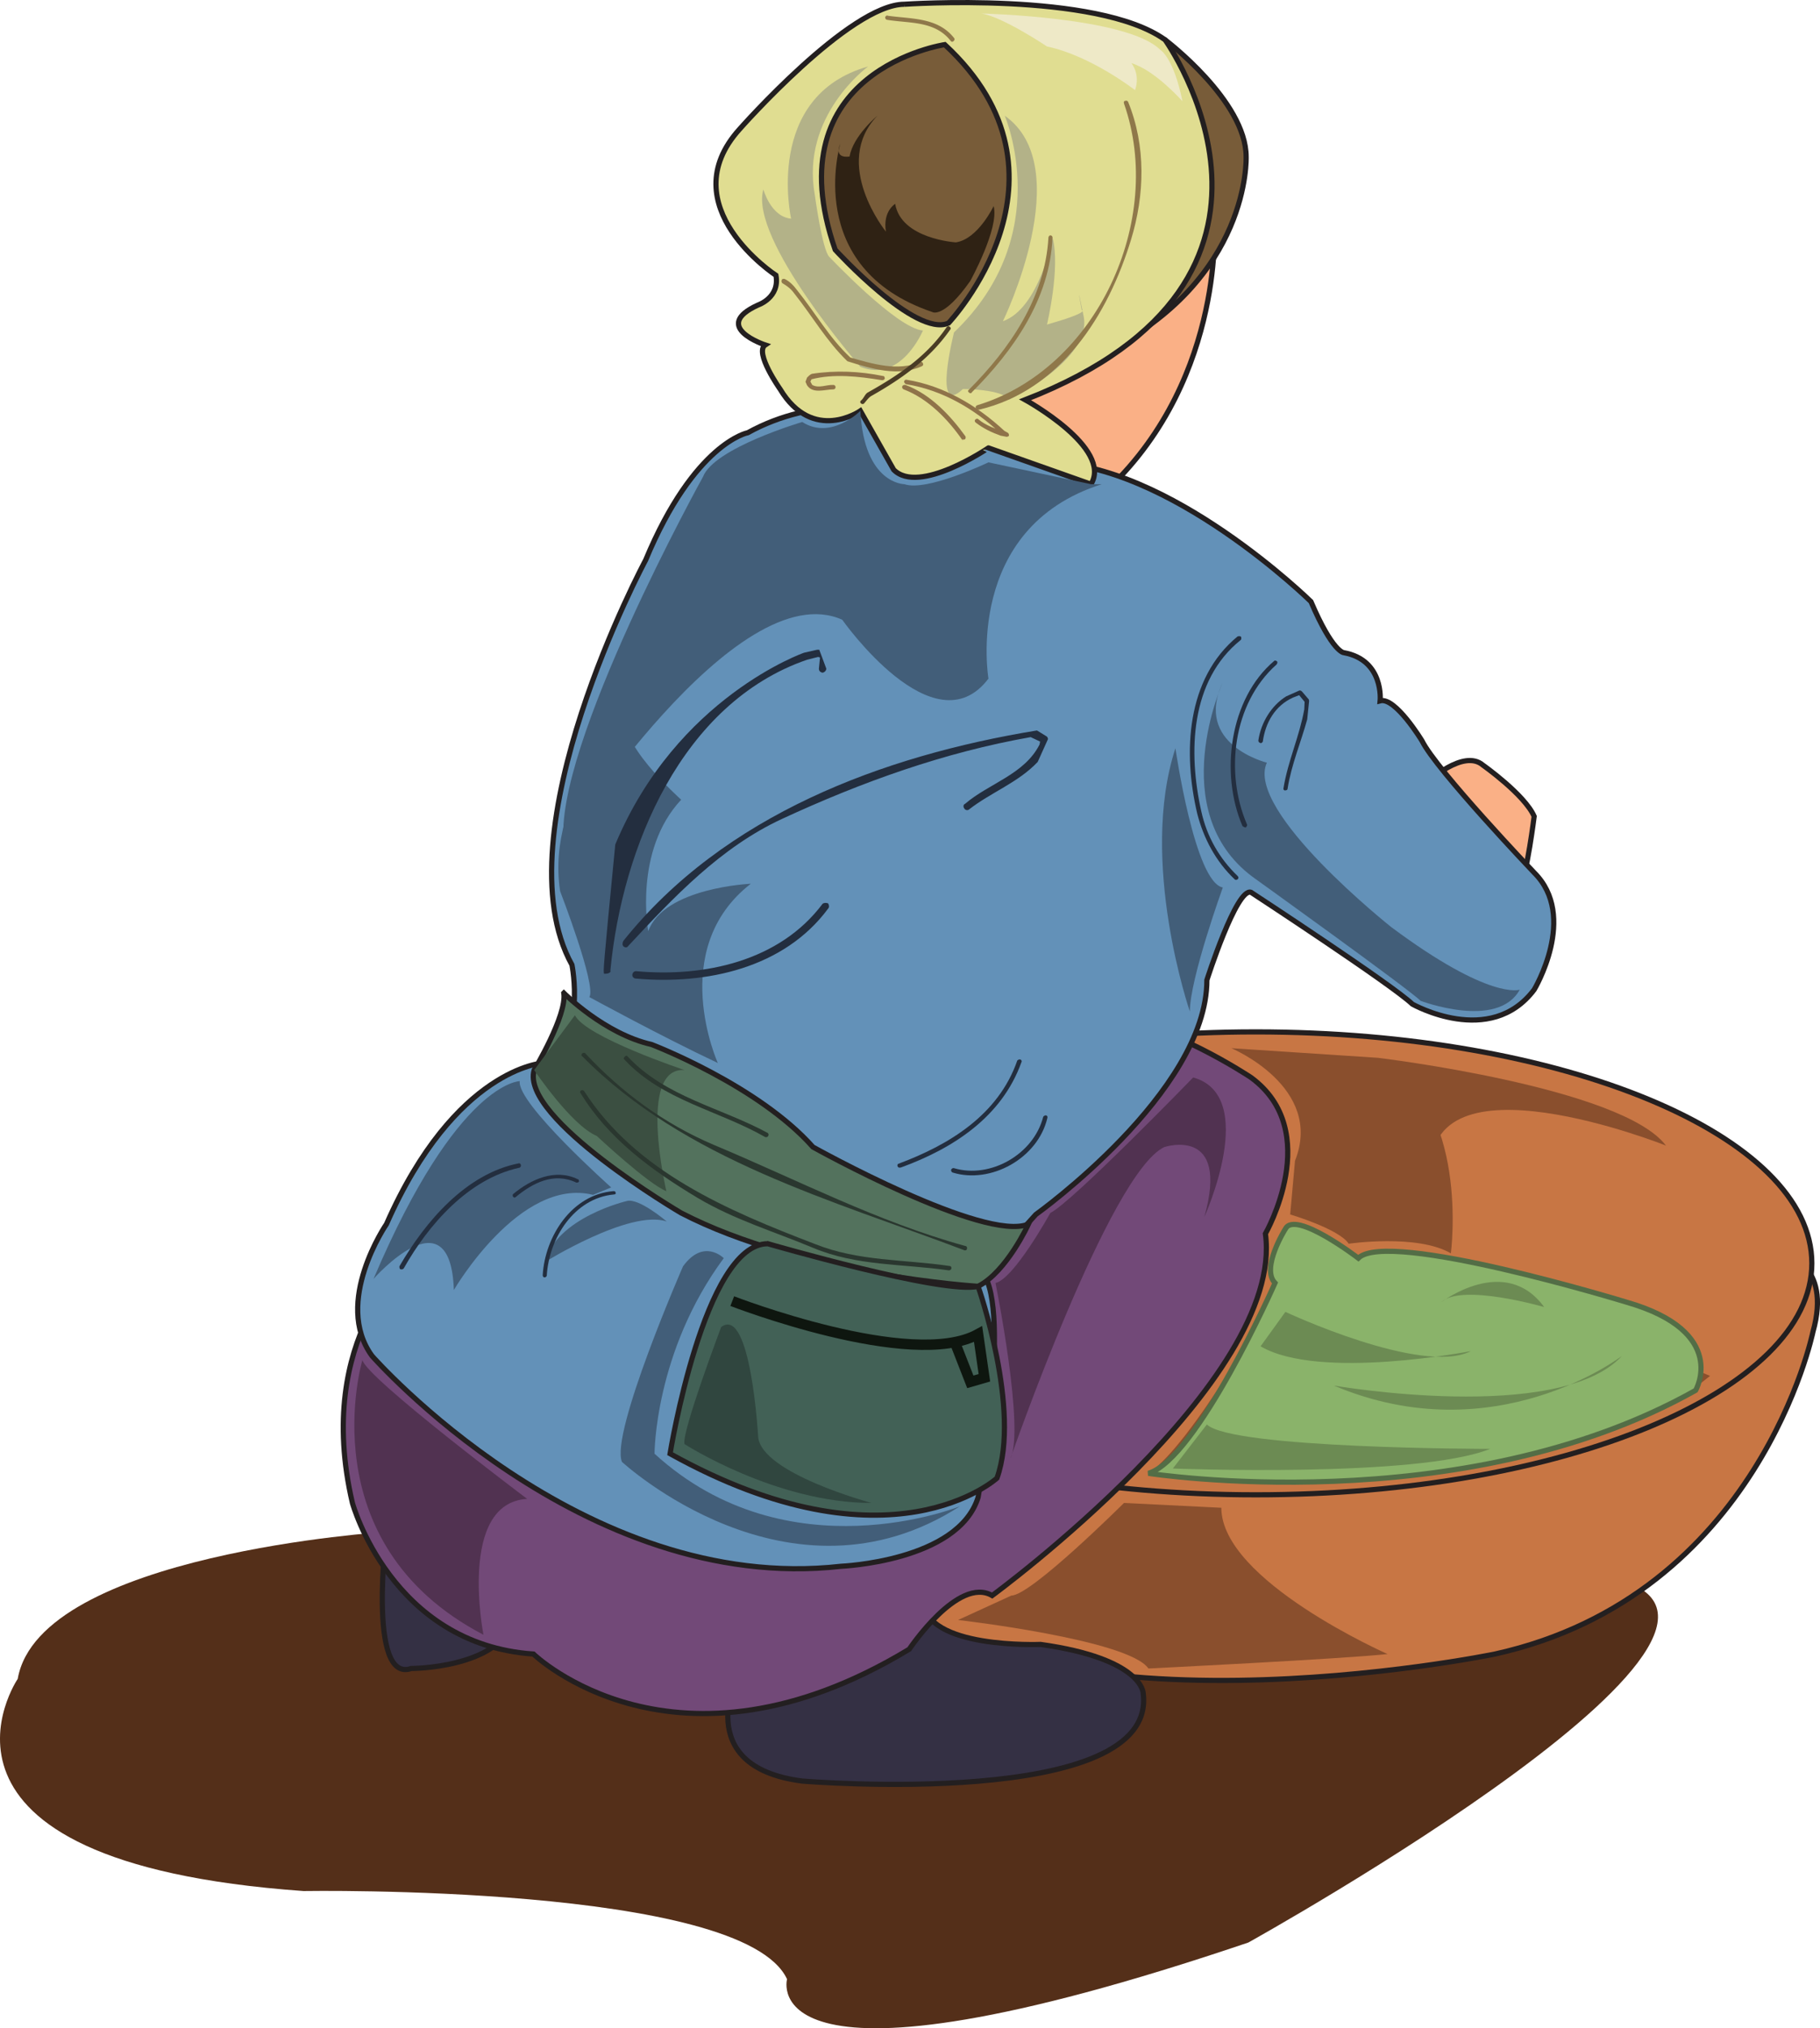 <svg xmlns="http://www.w3.org/2000/svg" width="353.944" height="394.344"><path fill="#542f19" d="M75.159 297.826s-67.465 4.25-71.711 28.586c0 0-24.191 35.567 55.582 41.254 0 0 85.465-1.437 94.031 17.137 0 0-7.054 25.633 89.715-7.129 0 0 115.414-64.078 68.399-71.277l-236.016-8.57"/><path fill="#343044" d="M75.159 297.826s-3.742 29.52 4.824 26.57c0 0 17.063 0 19.945-9.433l-24.77-17.137"/><path fill="none" stroke="#231f20" stroke-width="1.008" d="M75.159 297.826s-3.742 29.52 4.824 26.57c0 0 17.063 0 19.945-9.433zm0 0"/><path fill="#c87644" d="M346.815 243.682s9.504 1.945 5.758 15.266c0 0-10.512 51.265-61.848 62.64 0 0-92.086 19.008-123.406-16.129l-4.754-54.144 184.25-7.633"/><path fill="none" stroke="#231f20" stroke-width="1.008" d="M346.815 243.682s9.504 1.945 5.758 15.266c0 0-10.512 51.265-61.848 62.64 0 0-92.086 19.008-123.406-16.129l-4.754-54.144zm0 0"/><path fill="#fab086" d="M236.151 43.81s1.945 31.825-22.824 53.208l-39.313-8.063 5.258-37.511 56.88-7.633"/><path fill="none" stroke="#231f20" stroke-width="1.008" d="M236.151 43.81s1.945 31.825-22.824 53.208l-39.313-8.063 5.258-37.511zm0 0"/><path fill="#fab086" d="M277.48 152.17s7.128-6.695 10.945-3.383c0 0 8.062 5.688 9.933 9.938 0 0-1.367 10.941-2.808 14.254l-18.07-20.809"/><path fill="none" stroke="#231f20" stroke-width="1.008" d="M277.48 152.17s7.128-6.695 10.945-3.383c0 0 8.062 5.688 9.933 9.938 0 0-1.367 10.941-2.808 14.254zm0 0"/><path fill="#785c39" d="M195.76 12.276s-21.312-16.418 30.813-4.54c0 0 15.77 11.883 15.77 22.754 0 0 .937 23.762-27.504 38.016l-23.399 5.762s21.383-47.016 4.32-61.992"/><path fill="none" stroke="#231f20" stroke-width="1.008" d="M195.76 12.276s-21.312-16.418 30.813-4.54c0 0 15.77 11.883 15.77 22.754 0 0 .937 23.762-27.504 38.016l-23.399 5.762s21.383-47.016 4.32-61.992zm0 0"/><path fill="#c87644" d="M244.214 290.627c59.761 0 108.144-20.16 108.144-45 0-24.91-48.383-45-108.144-45-59.688 0-108.07 20.09-108.07 45 0 24.84 48.382 45 108.07 45"/><path fill="none" stroke="#231f20" stroke-width="1.008" d="M244.214 290.627c59.761 0 108.144-20.16 108.144-45 0-24.91-48.383-45-108.144-45-59.688 0-108.07 20.09-108.07 45 0 24.84 48.382 45 108.07 45zm0 0"/><path fill="#343044" d="M143.557 325.33s-9.43 18.145 12.457 20.953c0 0 69.192 5.762 66.313-17.062 0 0 0-6.7-19.945-9.504 0 0-22.75.934-22.75-8.57l-36.075 14.183"/><path fill="none" stroke="#231f20" stroke-width="1.008" d="M143.557 325.33s-9.43 18.145 12.457 20.953c0 0 69.192 5.762 66.313-17.062 0 0 0-6.7-19.945-9.504 0 0-22.75.934-22.75-8.57zm0 0"/><path fill="#724978" d="M79.983 244.62s-19.008 15.265-11.45 47.593c0 0 7.563 27.504 35.208 29.375 0 0 27.508 26.64 73.082-.937 0 0 9.504-14.254 16.129-10.438 0 0 57.023-41.762 53.137-70.348 0 0 11.445-19.94-2.809-30.382 0 0-17.066-11.375-28.441-11.375L79.983 244.619"/><path fill="none" stroke="#231f20" stroke-width="1.008" d="M79.983 244.62s-19.008 15.265-11.45 47.593c0 0 7.563 27.504 35.208 29.375 0 0 27.508 26.64 73.082-.937 0 0 9.504-14.254 16.129-10.438 0 0 57.023-41.762 53.137-70.348 0 0 11.445-19.94-2.809-30.382 0 0-17.066-11.375-28.441-11.375zm0 0"/><path fill="#6391b8" d="M203.32 89.893s-32.185-19.945-57.888-5.762c0 0-10.37 1.945-19.875 24.77 0 0-28.511 53.132-14.328 78.695 0 0 2.953 14.328-5.613 19.078 0 0-17.066.938-30.457 31.32 0 0-10.441 15.192-2.809 25.633 0 0 40.899 46.586 91.223 40.895 0 0 22.754-.934 26.64-13.39 0 0 6.481-36.071.938-43.634l10.297-11.375s33.262-23.761 33.262-45.574c0 0 5.761-18 8.57-17.066 0 0 27.504 18 31.39 21.746 0 0 15.122 8.566 23.688-2.809 0 0 8.57-14.258 0-22.754 0 0-19.008-19.941-21.816-25.633 0 0-5.184-8.566-8.137-7.773 0 0 .793-7.922-7.055-9.36 0 0-2.16 0-6.406-9.937 0 0-27.578-27.07-51.625-27.07"/><path fill="none" stroke="#231f20" stroke-width="1.008" d="M203.32 89.893s-32.185-19.945-57.888-5.762c0 0-10.37 1.945-19.875 24.77 0 0-28.511 53.132-14.328 78.695 0 0 2.953 14.328-5.613 19.078 0 0-17.066.938-30.457 31.32 0 0-10.441 15.192-2.809 25.633 0 0 40.899 46.586 91.223 40.895 0 0 22.754-.934 26.64-13.39 0 0 6.481-36.071.938-43.634l10.297-11.375s33.262-23.761 33.262-45.574c0 0 5.761-18 8.57-17.066 0 0 27.504 18 31.39 21.746 0 0 15.122 8.566 23.688-2.809 0 0 8.57-14.258 0-22.754 0 0-19.008-19.941-21.816-25.633 0 0-5.184-8.566-8.137-7.773 0 0 .793-7.922-7.055-9.36 0 0-2.16 0-6.406-9.937 0 0-27.578-27.07-51.625-27.07zm0 0"/><path fill="#53725d" d="M109.647 193.069s7.848 7.918 17.063 10.007c0 0 20.738 7.918 31.394 19.942 0 0 33.336 18.578 41.903 14.976 0 0-4.247 9.29-9.793 12.098 0 0-34.2-2.09-57.743-14.258 0 0-31.39-18.43-28.586-27.789 0 0 6.41-10.656 5.762-14.976"/><path fill="none" stroke="#231f20" stroke-width="1.008" d="M109.647 193.069s7.848 7.918 17.063 10.007c0 0 20.738 7.918 31.394 19.942 0 0 33.336 18.578 41.903 14.976 0 0-4.247 9.29-9.793 12.098 0 0-34.2-2.09-57.743-14.258 0 0-31.39-18.43-28.586-27.789 0 0 6.41-10.656 5.762-14.976zm0 0"/><path fill="#e0dd91" d="M175.885.826s37.442-2.59 50.688 6.91c0 0 33.266 46.516-27.215 69.989 0 0 17.067 9.36 12.817 16.414l-19.946-7.055S178.694 96.3 173.8 91.33l-6.48-11.445s-9.215 6.406-15.625-4.25c0 0-5.039-7.129-2.879-8.566 0 0-10.726-3.532-1.367-7.778 0 0 4.246-1.441 3.453-5.761 0 0-20.59-13.461-7.055-28.438 0 0 21.383-24.266 32.04-24.266"/><path fill="none" stroke="#231f20" stroke-width="1.008" d="M175.885.826s37.442-2.59 50.688 6.91c0 0 33.266 46.516-27.215 69.989 0 0 17.067 9.36 12.817 16.414l-19.946-7.055S178.694 96.3 173.8 91.33l-6.48-11.445s-9.215 6.406-15.625-4.25c0 0-5.039-7.129-2.879-8.566 0 0-10.726-3.532-1.367-7.778 0 0 4.246-1.441 3.453-5.761 0 0-20.59-13.461-7.055-28.438 0 0 21.383-24.266 32.04-24.266zm0 0"/><path fill="#785c39" d="M183.733 8.674s-33.476 4.969-21.308 39.89c0 0 15.62 17.134 22.03 14.255 0 0 27-28.512-.722-54.145"/><path fill="none" stroke="#231f20" stroke-width="1.008" d="M183.733 8.674s-33.476 4.969-21.308 39.89c0 0 15.62 17.134 22.03 14.255 0 0 27-28.512-.722-54.145zm0 0"/><path fill="#426156" d="M149.32 241.81s34.198 9.938 40.894 8.282c0 0 8.425 23.977 3.671 37.297 0 0-20.804 19.008-63.574-4.754 0 0 6.625-40.824 19.008-40.824"/><path fill="none" stroke="#231f20" stroke-width="1.008" d="M149.32 241.81s34.198 9.938 40.894 8.282c0 0 8.425 23.977 3.671 37.297 0 0-20.804 19.008-63.574-4.754 0 0 6.625-40.824 19.008-40.824zm0 0"/><path fill="#232e3f" d="M240.686 170.315c-3.527-3.383-5.976-7.633-7.054-12.528-2.594-11.52-2.16-25.488 7.632-33.336.141-.07.215-.433.07-.648-.07-.145-.433-.145-.648-.07-10.008 8.207-10.656 22.605-7.847 34.488 1.222 4.75 3.601 9.285 7.273 12.742.07.145.43.145.574 0 .215-.215.215-.433 0-.648m-65.449 56.664c10.082-3.672 19.586-9.793 23.402-20.45.145-.214 0-.43-.144-.503-.215-.141-.434 0-.649.144-3.671 10.586-13.246 16.418-23.113 20.09-.215.07-.285.36-.14.574.14.219.359.219.644.145m10.083 1.008c7.343 2.234 16.487-2.735 18.358-10.582.075-.29 0-.434-.144-.504-.285-.145-.504.07-.649.215-1.87 7.343-10.292 12.097-17.351 10.007-.215-.07-.504.07-.574.36 0 .144.07.433.36.504"/><path fill="#425e79" d="M243.565 170.46s30.602 21.96 32.692 24.12c0 0 14.972 5.688 19.293-2.16 0 0-5.758 2.16-24.985-12.168 0 0-28.512-22.61-24.191-31.969 0 0-14.328-3.527-8.567-15.625 0 0-11.375 24.985 5.758 37.801"/><path fill="#232e3f" d="M247.815 128.483c-8.71 7.343-10.586 21.886-6.191 32.113.215.144.36.289.648.289.145-.219.36-.363.215-.648-4.25-9.868-2.809-23.403 5.762-31.036.14-.14.215-.43.14-.574-.14-.144-.43-.289-.574-.144"/><path fill="#232e3f" d="M245.585 144.178c.504-3.672 2.375-6.984 5.902-8.566l1.512-.579-.504-.07 1.297 1.586-.074-.219-.07 1.586c-.938 5.254-3.169 10.008-4.032 15.262-.074.219 0 .434.215.504.289 0 .574-.07.574-.36.723-4.605 2.594-9 3.816-13.464l.364-3.528c0-.07 0-.214-.074-.359l-1.297-1.512c-.215-.215-.36-.215-.504-.215l-2.59 1.153c-2.883 1.797-4.899 5.11-5.402 8.566 0 .215.074.36.363.504.285.07.43-.144.504-.289"/><path fill="#425e79" d="M237.807 172.55s-6.41 17.71-6.41 24.116c0 0-10.008-29.16-2.804-51.191 0 0 3.742 26.062 9.214 27.074m-23.543-78.41h-2.09l-19.945-4.246s-12.023 5.758-16.344 4.246c0 0-7.847 0-8.566-14.254 0 0-5.687 5.758-11.305 2.16 0 0-17.136 5.04-19.296 10.653 0 0-29.231 52.777-27.07 71.355 0 0 33.48-52.777 54.144-43.563 0 0 17.855 25.418 28.437 11.45 0 0-4.965-29.235 22.035-37.801M101.08 210.201s-12.097 0-28.44 38.45c0 0 14.976-17.063 15.624 2.16 0 0 12.817-22.031 27.07-18.504l3.528-1.442s-18.43-16.414-17.781-20.664"/><path fill="#232e3f" d="M100.862 226.186C90.639 228.2 82.718 237.49 77.678 246.2c0 .22 0 .504.215.579.29.07.504 0 .649-.215 4.754-8.426 12.527-17.352 22.394-19.512.215 0 .43-.29.36-.504 0-.289-.29-.433-.434-.363"/><path fill="#425e79" d="M114.616 193.858s14.254 7.777 24.984 12.816c0 0-10.007-22.101 6.407-34.848 0 0-16.848.723-19.946 9.22 0 0-2.879-15.626 6.41-25.563 0 0-13.609-12.168-10.007-16.414 0 0-16.418 14.976-13.536 34.199 0 0 7.125 18.43 5.688 20.59"/><path fill="#232e3f" d="M118.718 188.53c2.304-23.758 13.824-51.84 38.234-60.262l2.305-.578-.504-.07.718.214c-.074.723-.144 1.367-.214 2.16 0 .434.214.649.644.793.363 0 .793-.359.793-.793l-1.367-3.671h-.29c-.144 0-.144 0-2.663.578 0 0-24.766 8.636-36.719 37.293-2.375 24.336-2.375 24.77-2.16 25.129.433 0 .863 0 1.223-.36v-.433"/><path fill="#232e3f" d="M122.175 183.924c8.855-9.504 17.93-19.152 29.878-24.695 15.555-7.203 31.61-12.961 48.387-15.914l2.445 1.152-.503-.863-.215 1.152c-2.953 5.832-9.864 7.559-14.473 11.52-.36.144-.43.574-.144.937.144.285.648.43.937.14 4.246-3.308 9.504-5.183 13.32-9.214l1.946-4.32c.14-.215-.075-.575-.22-.649l-1.87-1.152c-29.953 4.898-60.84 16.418-80.422 40.898-.219.36-.219.79-.074 1.008.36.36.793.36 1.008 0m1.511 6.336c13.68 1.223 28.801-2.016 37.367-13.61.22-.214.22-.648 0-1.007-.359-.145-.789-.145-1.078.074-8.351 11.156-22.968 14.328-36.289 13.102-.43 0-.718.359-.718.793 0 .289.289.648.718.648"/><path fill="#513251" d="M70.48 264.42s-10.657 35.567 23.542 53.422c0 0-5.039-25.629 8.496-26.422 0 0-31.32-23.547-32.039-27m133.778-28.586s-7.059 12.817-10.657 13.61c0 0 5.758 28.441 2.88 34.199 0 0 19.296-55.582 29.952-60.625 0 0 12.817-4.246 7.774 13.61 0 0 10.73-23.544-2.16-27.145 0 0-23.473 24.191-27.79 26.351"/><path fill="#30463f" d="M140.249 258.01s-7.778 20.594-7.13 22.754c0 0 17.782 11.45 36.36 11.45 0 0-21.383-5.763-22.031-12.817 0 0-1.441-25.707-7.2-21.387"/><path fill="none" stroke="#0e160f" stroke-width="2.016" d="M142.405 252.971s34.922 13.535 47.809 6.41l1.226 8.492-2.738.793-2.809-7.199"/><path fill="#3b4f41" d="m111.807 197.389-7.922 10.656s7.204 10.727 12.168 12.813c0 0 10.008 9.363 13.54 10.73 0 0-5.692-24.191 3.527-23.543 0 0-19.227-6.41-21.313-10.656"/><path fill="#2a372f" d="M112.885 212.506c5.403 8.856 13.754 14.977 22.754 20.379 7.27 4.316 14.903 6.55 22.465 9.719 8.567 3.597 17.567 3.094 26.422 4.39.29 0 .504-.214.504-.43 0-.288-.145-.433-.43-.433-8.785-1.297-17.57-.863-26.066-4.246-16.918-6.48-34.848-14.043-44.926-29.738-.144-.215-.36-.215-.578-.145-.215.074-.29.36-.145.504"/><path fill="#2a372f" d="M113.249 205.381c20.015 20.23 48.527 27.934 74.375 37.727.215 0 .43-.075.43-.36.074-.218-.07-.504-.36-.504-16.988-4.68-32.543-12.816-48.887-19.656-9.648-4.105-17.855-10.152-24.984-17.785-.07-.145-.434-.145-.574 0-.219.145-.219.504 0 .578m8.277.719c7.344 7.848 18.215 9.793 27.29 14.976.144.07.503 0 .573-.218.145-.215.075-.43-.07-.575-9.144-4.968-19.945-6.984-27.36-14.976-.144-.07-.359-.07-.503.215-.215.144-.215.363.07.578"/><path fill="#b3b288" d="M168.83 12.924s-13.175 9.574-10.366 24.984c0 0 1.437 10.657 2.808 12.024 0 0 13.176 13.969 18.215 14.328 0 0-4.25 10.297-12.168 7.055 0 0-21.672-24.84-18.863-34.489 0 0 1.437 5.329 5.398 5.688 0 0-5.398-23.832 14.977-29.59m26.566 9.574s10.008 23.184-9.863 42.121c0 0-4.246 16.704 1.73 11.016 0 0 7.774 0 8.926 2.09 0 0 16.274-7.777 14.543-16.274-1.726-8.566-.36-1.152-.36-1.152s1.802.36-6.765 2.809c0 0 2.664-11.09 1.078-16.922 0 0-2.52 13.754-9.648 16.273 0 0 14.617-29.953.36-39.96"/><path fill="#8f784a" d="M203.893 46.186c-.644 11.664-7.558 21.672-15.476 29.594-.219.144-.219.359.07.574.145.144.434.144.504-.07 8.137-8.137 15.191-18.215 15.695-30.098 0-.215-.144-.43-.43-.43-.144 0-.363.215-.363.43"/><path fill="#8f784a" d="M218.585 20.123c7.988 22.68-5.328 51.696-28.586 58.68-.145.07-.36.29-.215.578.07.14.285.285.574.285 15.914-3.742 25.129-18.43 29.594-33.047 2.664-8.71 2.95-18.214-.578-26.855-.145-.145-.285-.29-.574-.145-.215 0-.29.215-.215.504m-66.457 34.922c.863.5 1.656 1.078 2.23 1.871 3.672 4.606 6.336 9.36 10.442 13.32 4.605 1.438 9.933 3.094 14.543.934.144-.07.289-.36.144-.504-.07-.285-.215-.36-.504-.285-4.39 1.871-9.289.36-13.61-.867-4.1-3.816-6.765-8.64-10.366-13.102-.649-.867-1.368-1.656-2.375-2.16-.145-.074-.504-.074-.579.145-.144.215-.07.43.075.648"/><path fill="#4a3c25" d="M184.096 63.612c-3.89 5.687-9.363 9.359-15.41 12.742-.504.363-.718 1.082-1.222 1.511a.34.34 0 0 0 0 .579c.144.144.43.144.574 0 .504-.579.937-1.223 1.512-1.512 5.976-3.383 11.378-7.274 15.265-12.887.145-.144.07-.433-.215-.578-.144-.07-.433 0-.504.145"/><path fill="#8f7349" d="M171.784 73.115c-4.61-.937-9.219-1.152-13.899-.433-.359.144-.644.433-.933.723l-.29.789c0 .074 0 .144.071.218l.219.504c1.152 1.727 3.453.79 5.11.79.218 0 .433-.141.433-.43 0-.29-.215-.434-.434-.434-1.367-.07-2.804.723-4.101 0l-.434-.789v.285l.36-.719c0 .145-.145.145-.145.145 4.394-1.152 9.289-.578 13.684.144.285.07.574-.074.644-.289 0-.214-.07-.504-.285-.504m3.956 2.59c4.755 1.801 8.642 5.832 11.524 10.012-.074-.219-.144-.289-.218-.434.074.215.289.215.578.145.144-.074.215-.29.144-.578-2.953-4.102-6.84-8.207-11.664-10.008-.289-.07-.578.074-.648.29-.074.214.07.503.285.573"/><path fill="#8f7349" d="M176.175 74.698c6.984 1.082 13.39 4.824 18.503 9.648l.793.504.29-.79-.29.071c-1.8-.793-3.746-1.367-5.183-2.594-.219-.214-.434-.14-.649.075-.144.144-.074.433.145.574 1.512 1.152 3.023 1.875 4.824 2.52l1.152.218c.141 0 .286-.074.43-.144.074-.29 0-.504-.215-.649l-.648-.36c-5.258-4.898-11.809-8.784-19.008-9.937-.215-.07-.434.074-.504.36 0 .144.145.363.36.503"/><path fill="#eee9c7" d="M190.862 2.627s28.367.649 34.777 7.055c0 0 2.59 1.441 4.32 10.008 0 0-5.327-6.047-9.937-7.414 0 0 1.801 2.086.719 5.254 0 0-8.566-6.696-17.133-8.497 0 0-8.57-5.757-12.746-6.406"/><path fill="#2f2214" d="M163.432 27.9s-7.418 24.192 17.856 32.758c0 0 2.16 1.442 7.414-6.046 0 0 5.687-10.297 4.535-14.543 0 0-3.023 6.406-7.344 7.054 0 0-10.656-.648-11.804-7.488 0 0-2.45 1.441-1.801 5.398 0 0-10.656-13.175-1.656-22.535 0 0-4.754 3.961-5.403 7.922 0 0-3.168.649-1.797-2.52"/><path fill="#8f784a" d="M172.503 3.85c4.32.719 9.289.144 12.382 4.105a.34.34 0 0 0 .579 0 .38.38 0 0 0 .07-.574c-3.168-4.035-8.352-3.676-12.887-4.32-.144-.145-.43.07-.504.285 0 .219.074.434.36.504"/><path fill="#8a4f2d" d="M247.022 253.186s-15.12 27.578-23.687 33.265c0 0 76.968 7.633 109.222-18.937 0 0-42.765-19.078-85.535-14.328m-28.437 39.027s-18.075 18-21.89 18l-10.368 4.75s33.191 3.817 37.008 9.434c0 0 38.015-1.875 46.511-2.809 0 0-32.328-14.258-32.328-28.441l-18.933-.934"/><path fill="#8ab36a" d="M249.975 238.932s-4.824 7.633-2.015 10.512c0 0-15.121 34.199-24.625 37.007 0 0 60.84 9.504 106.418-16.128 0 0 6.62-11.375-13.395-17.137 0 0-46.512-14.254-52.2-8.567 0 0-12.312-9.433-14.183-5.687"/><path fill="none" stroke="#536d46" stroke-width="1.008" d="M249.975 238.932s-4.824 7.633-2.015 10.512c0 0-15.121 34.199-24.625 37.007 0 0 60.84 9.504 106.418-16.128 0 0 6.62-11.375-13.395-17.137 0 0-46.512-14.254-52.2-8.567 0 0-12.312-9.433-14.183-5.687zm0 0"/><path fill="#6c8b53" d="M228.089 285.514s47.52 1.875 61.703-3.816c0 0-50.328 0-55.082-4.75l-6.621 8.566m31.316-16.125s43.707 7.559 56.02-5.762c0 0-24.7 19.008-56.02 5.762m-9.43-14.329s26.567 12.454 36.07 7.63c0 0-29.519 5.761-40.894-.934l4.824-6.695m50.328-.938s-16.128-4.68-20.015-.937c0 0 12.383-9.504 20.015.937"/><path fill="#8a4f2d" d="M239.464 203.795s18.07 7.559 12.382 21.887l-.937 10.441s9.508 2.809 11.379 5.688c0 0 13.32-1.946 19.87 1.87 0 0 3.888-29.444-14.183-38.015l-28.511-1.87"/><path fill="#8a4f2d" d="M267.975 205.666s47.45 5.688 56.016 17.067c0 0-47.45-18.938-45.574 5.757l-10.442-22.824"/><path fill="#425e79" d="M186.686 292.858s-33.406 13.539-59.398-10.223c0 0 0-19.8 13.465-38.016 0 0-3.891-3.96-7.922 1.582 0 0-14.184 32.473-11.88 38.02 0 0 32.474 30.023 65.735 8.637m-64.871-59.328s-13.535 3.168-15.914 11.882c0 0 16.633-10.367 23.762-7.921 0 0-5.543-4.75-7.848-3.961"/><path fill="#232e3f" d="M112.382 229.283c-4.391-2.16-9.145 0-12.598 2.88-.074.074-.145.359 0 .503.144.219.36.219.504.074 3.312-2.738 7.414-4.898 11.808-2.808.286 0 .43-.074.504-.215 0-.289-.074-.434-.218-.434m6.914 2.305c-8.137.649-13.32 8.856-13.754 16.344 0 .215.144.43.36.43.218 0 .433-.215.433-.36.433-7.27 5.328-15.047 13.03-15.765.29 0 .435-.145.364-.29 0-.289-.144-.359-.433-.359"/></svg>
